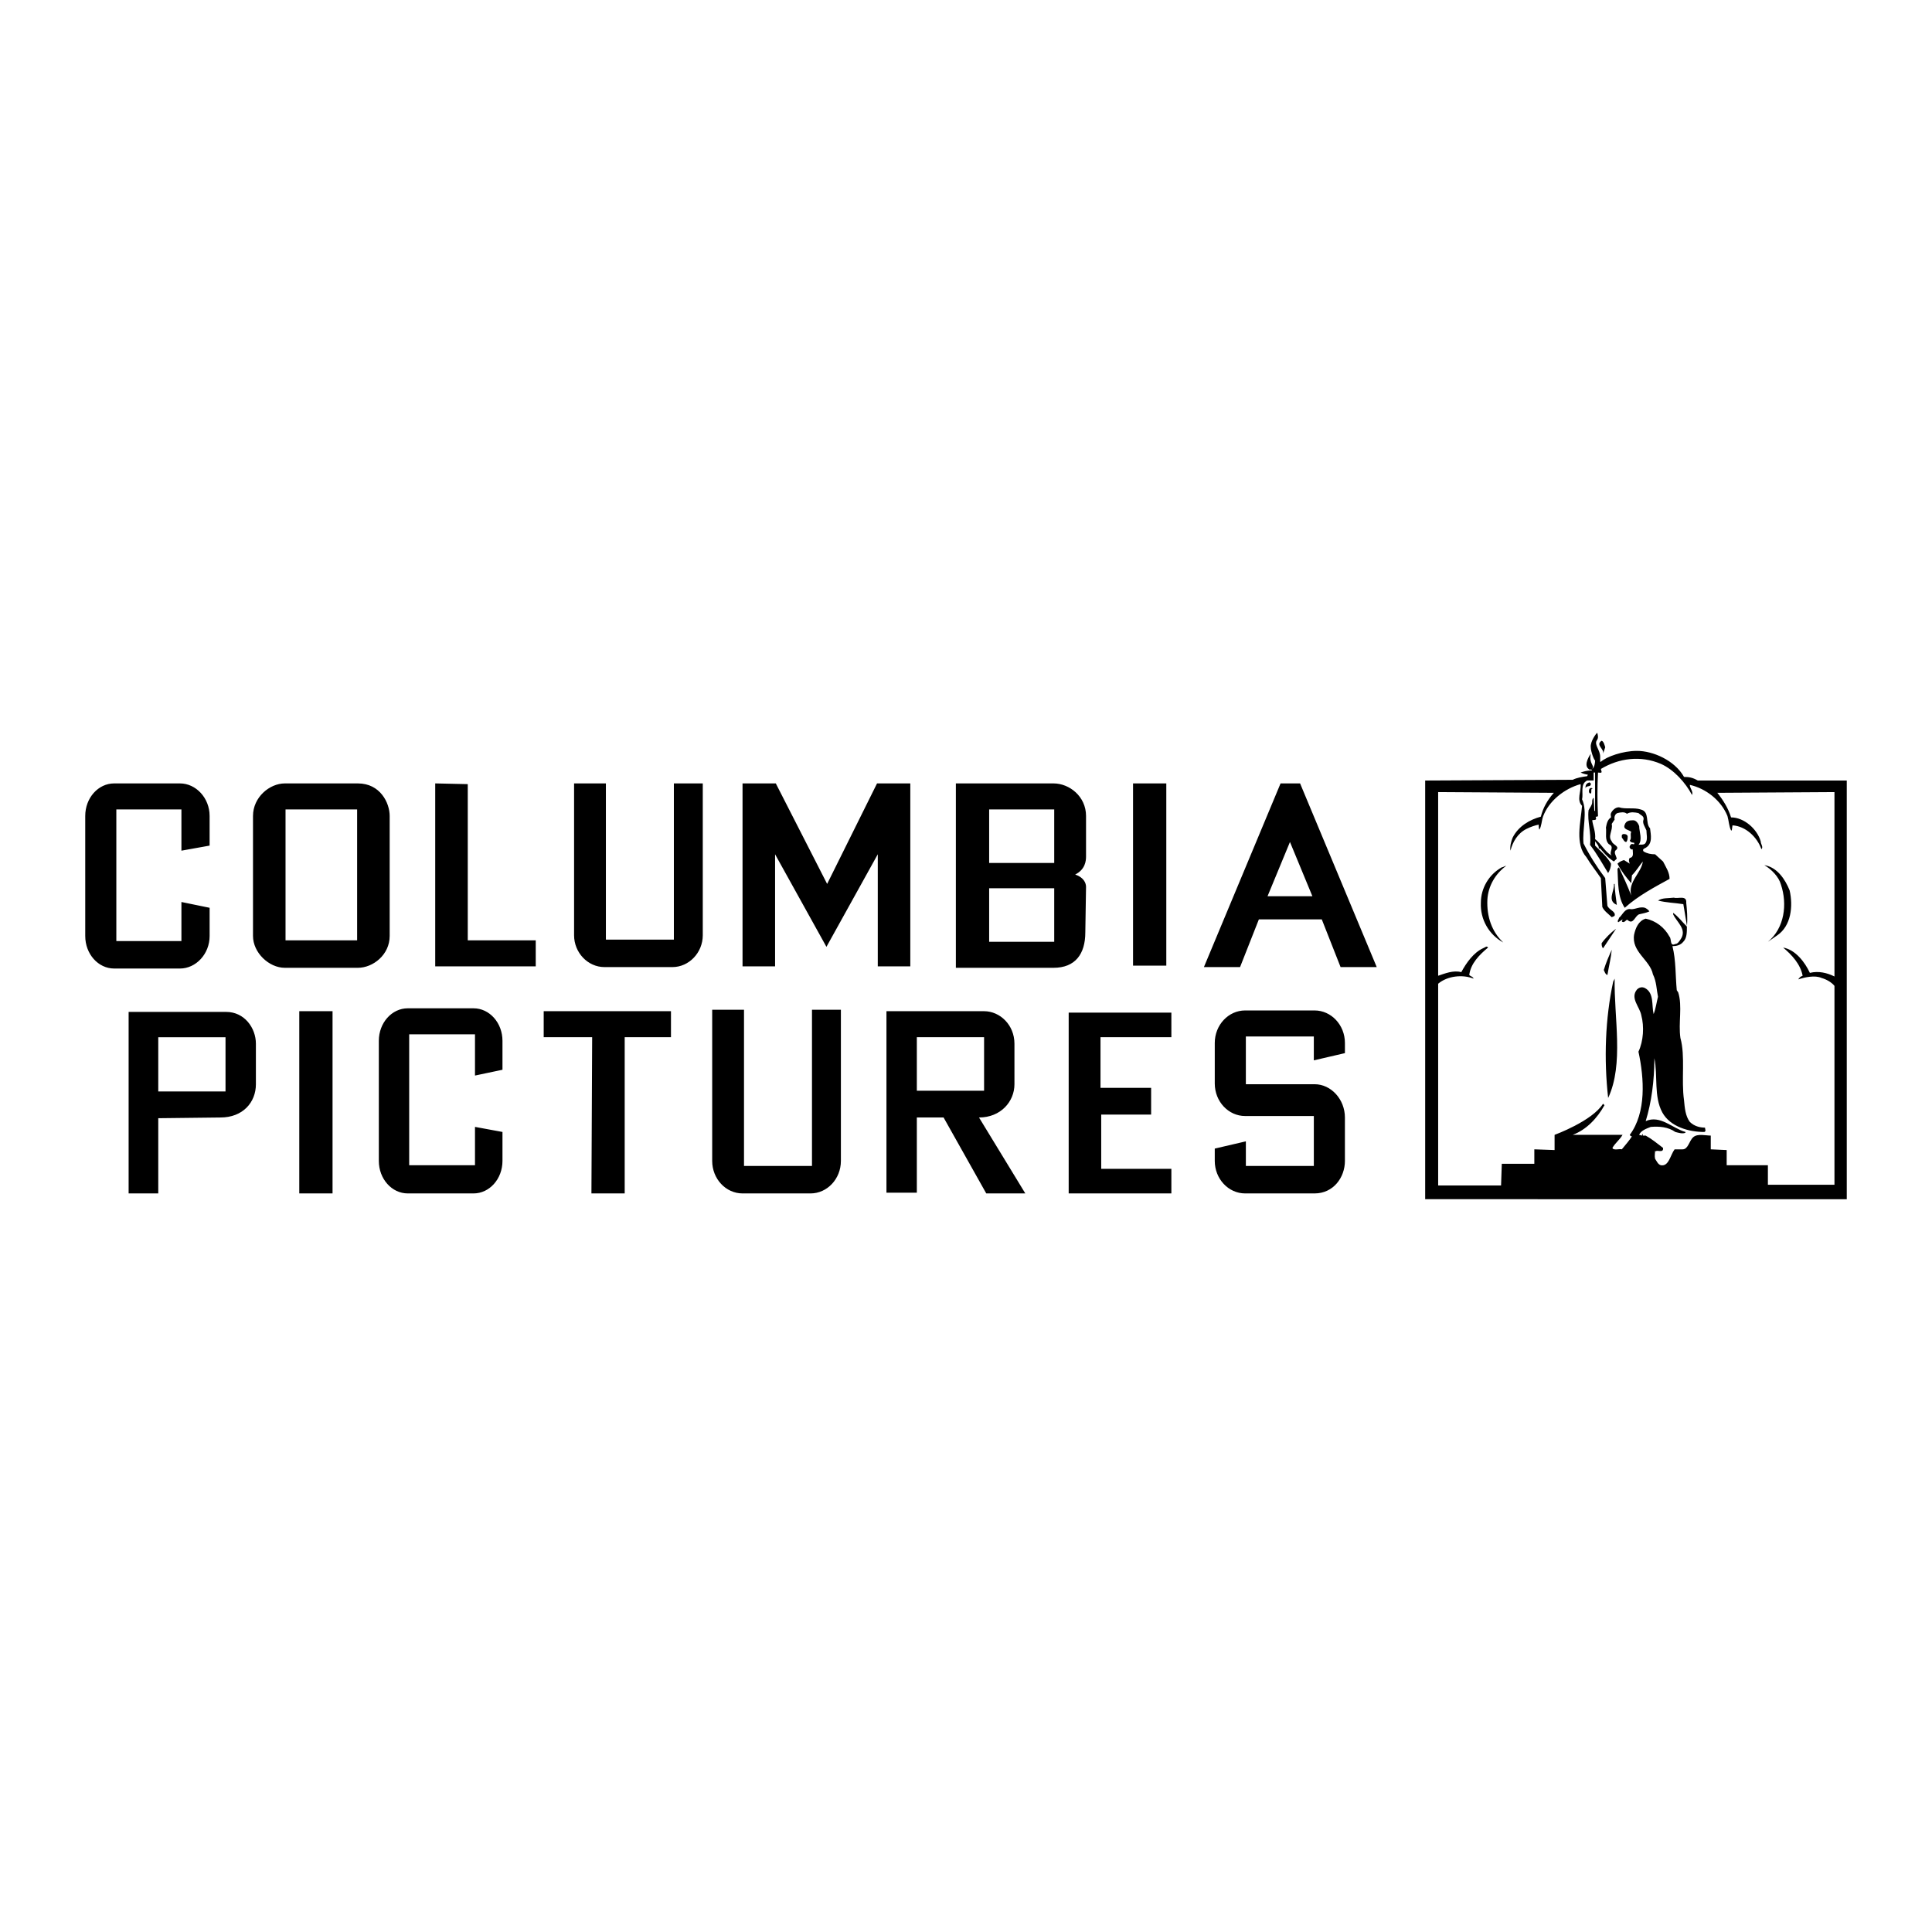 <?xml version="1.0" encoding="utf-8"?>
<!-- Generator: Adobe Illustrator 13.0.0, SVG Export Plug-In . SVG Version: 6.00 Build 14948)  -->
<!DOCTYPE svg PUBLIC "-//W3C//DTD SVG 1.0//EN" "http://www.w3.org/TR/2001/REC-SVG-20010904/DTD/svg10.dtd">
<svg version="1.0" id="Layer_1" xmlns="http://www.w3.org/2000/svg" xmlns:xlink="http://www.w3.org/1999/xlink" x="0px" y="0px"
	 width="192.756px" height="192.756px" viewBox="0 0 192.756 192.756" enable-background="new 0 0 192.756 192.756"
	 xml:space="preserve">
<g>
	<polygon fill-rule="evenodd" clip-rule="evenodd" fill="#FFFFFF" points="0,0 192.756,0 192.756,192.756 0,192.756 0,0 	"/>
	<path fill-rule="evenodd" clip-rule="evenodd" d="M53.451,93.817v2.598H43.422V78.161l3.247,0.072v15.583H53.451L53.451,93.817z
		 M116.362,78.161v18.181h-3.318V78.161H116.362L116.362,78.161z M90.823,96.415h-3.247V85.231l-5.122,9.235l-5.124-9.235v11.183
		h-3.247V78.161h3.319l5.122,10.028l4.978-10.028h3.319V96.415L90.823,96.415z M20.914,93.384c0,1.804-1.372,3.246-2.958,3.246
		H11.39c-1.587,0-2.886-1.442-2.886-3.246V81.408c0-1.804,1.299-3.247,2.886-3.247h6.565c1.586,0,2.958,1.443,2.958,3.247v2.958
		L18.1,84.871v-4.112h-6.493v13.13H18.1v-3.896l2.814,0.577V93.384L20.914,93.384z M70.116,78.161v15.151
		c0,1.731-1.37,3.174-3.029,3.174h-6.782c-1.659,0-3.029-1.443-3.029-3.174V78.161h3.174v15.583h6.782V78.161H70.116L70.116,78.161z
		 M29.859,119.068v-18.182h3.319v18.182H29.859L29.859,119.068z M54.245,103.484v-2.598h12.698v2.598h-4.617v15.584h-3.319
		l0.073-15.584H54.245L54.245,103.484z M134.183,115.822c0,1.658-1.154,3.246-3.029,3.246h-6.927c-1.66,0-3.03-1.443-3.03-3.246
		v-1.227l3.103-0.723v2.453h6.781v-4.979h-6.854c-1.66,0-3.03-1.441-3.03-3.246v-4.041c0-1.803,1.37-3.246,3.03-3.246h6.927
		c1.659,0,3.029,1.443,3.029,3.246v1.012l-3.103,0.721v-2.381h-6.781v4.762h6.854c1.659,0,3.029,1.516,3.029,3.318V115.822
		L134.183,115.822z M50.132,115.822c0,1.803-1.299,3.246-2.885,3.246h-6.565c-1.587,0-2.886-1.443-2.886-3.246v-11.977
		c0-1.803,1.299-3.246,2.886-3.246h6.565c1.586,0,2.885,1.443,2.885,3.246v2.885l-2.742,0.578v-4.113h-6.565v13.059h6.565v-3.824
		l2.742,0.506V115.822L50.132,115.822z M83.896,100.742v15.08c0,1.803-1.371,3.246-3.03,3.246h-6.782
		c-1.66,0-3.029-1.443-3.029-3.246v-15.08h3.174v15.584h6.782v-15.584H83.896L83.896,100.742z M116.868,103.484h-7.071v5.051h5.051
		v2.668h-4.979v5.412h6.999v2.453h-10.245v-18.037h10.245V103.484L116.868,103.484z M38.878,93.384c0,1.876-1.66,3.174-3.175,3.174
		h-7.286c-1.588,0-3.175-1.515-3.175-3.174V81.408c0-1.876,1.659-3.247,3.175-3.247h7.286c2.237,0,3.175,1.948,3.175,3.247V93.384
		L38.878,93.384z M35.631,93.817V80.759h-7.143v13.058H35.631L35.631,93.817z M108.282,93.023c0,2.165-1.01,3.535-3.174,3.535
		h-9.741V78.161h9.741c1.588,0,3.246,1.299,3.246,3.247v4.04c0,0.433-0.072,1.299-1.082,1.803c0.865,0.289,1.082,0.866,1.082,1.227
		L108.282,93.023L108.282,93.023z M98.688,80.759v5.339h6.492v-5.339H98.688L98.688,80.759z M98.688,88.623v5.339h6.492v-5.339
		H98.688L98.688,88.623z M125.598,91.725l-1.877,4.761h-3.606l7.647-18.325h1.948l7.647,18.325h-3.607l-1.876-4.761H125.598
		L125.598,91.725z M128.7,84.005l-2.237,5.411h4.474L128.7,84.005L128.7,84.005z M22.573,100.959c1.804,0,2.958,1.588,2.958,3.174
		v4.041c0,1.805-1.299,3.318-3.536,3.318l-6.205,0.072v7.504h-2.957v-18.109H22.573L22.573,100.959z M22.5,108.895v-5.41h-6.71v5.41
		H22.5L22.5,108.895z M101.212,108.174c0,1.732-1.37,3.318-3.536,3.318l4.619,7.576h-3.896l-4.257-7.576h-2.669v7.504h-3.031
		v-18.109h9.74c1.587,0,3.03,1.371,3.03,3.246V108.174L101.212,108.174z M91.473,108.822h6.709v-5.338h-6.709V108.822
		L91.473,108.822z M169.39,77.873h14.862v41.772H142.19V77.873l14.719-0.072c0.433-0.216,0.938-0.289,1.442-0.361l0.072-0.145
		c-0.433-0.072-0.722-0.216-0.722-0.216s0.505-0.216,1.154-0.216l-0.071-0.072c-0.073-0.072-0.145,0.072-0.289-0.072
		c-0.577-0.433,0.216-1.515,0.216-1.515c-0.216,1.009,0.434,1.154,0.145,1.515c0.216-0.144,0.289-0.577,0.289-0.865
		c-0.073,0.072-0.434-0.866-0.434-1.299c-0.071-0.577,0.578-1.443,0.649-1.443c0.072,0.289,0.145,0.504-0.071,0.793
		c-0.218,0.433,0.36,0.938,0.36,1.587c0,0.216,0,0.216,0,0.506h0.071c0.578-0.506,2.164-1.083,3.607-1.083
		c1.588,0,3.752,0.938,4.69,2.598C168.524,77.512,168.885,77.584,169.39,77.873L169.39,77.873z M183.025,118.203v-19.84
		c-0.288-0.361-0.793-0.65-1.298-0.795c-0.649-0.289-1.66-0.072-2.31,0.145c0.072-0.145,0.217-0.289,0.433-0.361
		c-0.216-1.154-1.082-2.091-1.948-2.813c1.228,0.216,2.165,1.443,2.67,2.525c0.866-0.216,1.731,0,2.453,0.36V79.028l-11.688,0.071
		c0.577,0.722,1.082,1.515,1.371,2.453c1.298,0,2.597,1.154,2.957,2.381c0,0.289,0.289,0.577,0.072,0.793
		c-0.433-1.226-1.587-2.308-2.886-2.38l-0.071,0.505h-0.072c-0.217-0.433-0.217-0.938-0.361-1.442
		c-0.649-1.587-2.164-2.742-3.752-3.103c0,0.36,0.362,0.649,0.218,1.01c-0.649-1.227-1.804-2.525-3.103-3.103
		c-2.021-0.865-4.186-0.577-5.989,0.505l0.073,0.289c0,0.145-0.218,0.072-0.361,0.072c-0.072,1.371-0.072,2.958,0,4.329
		c-0.072,0.144-0.288,0-0.216,0.144c0.144,0.361-0.29,0.216-0.361,0.289c0.071,0.577,0.361,1.154,0.289,1.876
		c0.649,0.505,0.938,1.227,1.659,1.659c-0.36-0.36,0.36-0.866-0.289-1.154c-0.433-0.433-0.216-1.082-0.289-1.659
		c0.073-0.361,0.145-0.794,0.506-1.01c0-0.144-0.072-0.289,0-0.433c0.144-0.288,0.433-0.577,0.793-0.577
		c0.649,0.217,1.516,0,2.164,0.217c0.938,0.216,0.434,1.371,0.938,1.876c0.073,0.648,0.289,1.515-0.432,1.948
		c-0.145,0.072-0.362,0.144-0.218,0.361c0.36,0.216,0.723,0.288,1.154,0.288l0.794,0.722c0.289,0.577,0.649,1.082,0.649,1.731
		c-1.443,0.793-3.103,1.659-4.473,2.886c-0.723-1.083-0.649-2.525-0.723-3.896l0.145-0.145c0.434,0.939,0.867,1.876,1.228,2.814
		c-0.36-1.37,1.01-2.237,1.154-3.391c-0.362,0.433-0.649,0.938-1.083,1.371l-0.071,0.794c-0.505-0.578-1.011-1.227-1.372-1.948
		c0.218-0.216,0.434-0.289,0.649-0.361l0.578,0.361c-0.073-0.144-0.145-0.433,0-0.577c0.433-0.072,0.289-0.505,0.289-0.867
		c-0.073,0.072-0.218,0-0.289-0.144c-0.073-0.144,0.071-0.289,0.145-0.361c0.145-0.072,0.36,0.145,0.288-0.145
		c-0.072,0-0.361,0-0.433-0.216c0.216-0.216,0-0.578,0.145-0.866c-0.218-0.217-0.867-0.217-0.649-0.721
		c0.145-0.433,0.576-0.433,0.865-0.433s0.505,0.361,0.576,0.577c0,0.577,0.362,1.371-0.071,1.876
		c0.145-0.072,0.578,0.072,0.723-0.217c0.216-0.36,0.071-0.865,0.071-1.227c-0.145-0.36-0.434-0.721-0.289-1.082
		c0.073-0.36-0.289-0.433-0.505-0.649c-0.36-0.072-0.794-0.145-1.154,0.072c-0.216-0.217-0.649-0.145-0.938-0.072
		c-0.216,0.072-0.36,0.361-0.287,0.649l-0.289,0.433c0.145,0.649-0.434,1.226,0,1.731c0.071,0.361,0.938,0.505,0.36,0.938
		c-0.145,0.217,0.071,0.505,0.145,0.793l-0.289,0.289c-0.576-0.36-0.938-0.794-1.37-1.298h-0.145
		c0.071-0.216-0.216-0.505-0.36-0.722v0.433c0.576,0.577,1.226,1.154,1.587,1.803c0,0.36-0.144,0.722-0.288,0.938
		c-0.577-0.938-1.083-1.875-1.804-2.813c0.145-1.227-0.289-2.309-0.145-3.463c0.145-0.289,0.36-0.505,0.36-0.794
		c0-0.144,0-0.361,0.145-0.433l0.071,1.298h0.073v-3.823h-0.145v0.793h-0.649c-0.722,0.361-0.36,1.299-0.505,1.876
		c0.577,1.226,0,3.03,0.145,4.401c0.576,1.154,1.299,2.309,2.164,3.463l0.216,2.742c0.145,0.433,0.865,0.577,0.723,1.01
		c-0.073,0.072-0.145,0.072-0.289,0.145c-0.36-0.361-0.722-0.577-0.938-1.01l-0.146-2.886c-0.432-0.649-1.01-1.371-1.442-2.092
		c-1.155-1.299-0.577-3.463-0.433-5.123c-0.577-0.577-0.072-1.442-0.145-2.164c-1.587,0.433-3.175,1.66-3.752,3.247
		c-0.144,0.433-0.144,0.938-0.36,1.298c-0.072-0.144-0.072-0.36-0.072-0.504c-0.36,0.072-0.794,0.216-1.227,0.432
		c-0.865,0.434-1.371,1.299-1.587,2.165c-0.072-0.433,0.072-0.938,0.216-1.299c0.578-1.154,1.732-1.804,2.814-2.092
		c0.216-0.866,0.649-1.659,1.299-2.381l-11.544-0.071v18.324c0.649-0.216,1.515-0.577,2.309-0.36
		c0.505-0.938,1.228-1.948,2.164-2.381c0.218-0.072,0.362-0.289,0.506-0.072c-0.866,0.722-1.731,1.587-1.876,2.741
		c0.145,0.145,0.36,0.145,0.434,0.361c-1.083-0.434-2.598-0.289-3.536,0.506v20.129h6.276l0.073-2.166h3.246v-1.441l2.021,0.072
		v-1.516c0,0,3.751-1.371,4.833-3.104c0.072,0.072,0.072,0.072,0.145,0.145c-0.722,1.299-1.804,2.453-3.174,2.959h4.977
		c-0.287,0.504-0.721,0.793-1.01,1.299c0.073,0.287,0.723,0.072,0.938,0.145c0.36-0.434,0.794-0.939,1.01-1.299
		c-0.071,0-0.145,0-0.216-0.145c1.659-2.236,1.443-5.627,0.865-8.297c0.505-1.082,0.578-2.525,0.289-3.607
		c-0.145-0.865-1.154-1.73-0.434-2.598c0.216-0.217,0.505-0.289,0.794-0.145c0.938,0.506,0.649,1.732,0.865,2.598
		c0.218-0.576,0.289-1.154,0.434-1.73c-0.145-0.723-0.145-1.516-0.505-2.238c-0.289-1.442-2.164-2.236-1.876-3.967
		c0.144-0.649,0.433-1.371,1.155-1.587c1.01,0.216,1.875,0.865,2.38,1.804c0.216,0.216,0,1.01,0.577,0.721
		c0.217,0,0.361-0.216,0.506-0.433c0.721-1.01-0.362-1.731-0.723-2.525v-0.144c0.505,0.36,0.938,0.938,1.372,1.37
		c0,0.578,0,1.154-0.362,1.516c-0.287,0.36-0.721,0.433-1.081,0.433c0.36,1.443,0.288,2.885,0.432,4.401l0.145,0.217
		c0.434,1.371,0,3.031,0.218,4.545c0.505,1.805,0.071,4.186,0.36,6.205c0.071,0.793,0.145,1.586,0.576,2.164
		c0.434,0.434,1.011,0.576,1.516,0.576c0,0.145,0.144,0.361-0.072,0.434c-1.515,0-3.392-0.506-4.184-1.947
		c-0.867-1.588-0.434-3.68-0.794-5.412c0,2.236-0.289,4.402-0.865,6.277c1.441-0.65,2.669,0.721,3.968,1.082v0.072
		c-0.289,0.145-0.723,0-1.011-0.072c-0.722-0.506-1.587-0.576-2.452-0.506c-0.362,0.145-1.012,0.361-1.156,0.795l0.289,0.072v-0.145
		h0.073c0,0,0,0.072,0,0.145h0.289c0.648,0.359,1.154,0.793,1.73,1.227c0.073,0.576-0.649,0.145-0.721,0.359l-0.073-0.072
		c0,0.217-0.071,0.506,0,0.795c0.145,0.217,0.289,0.576,0.578,0.648c0.794,0.145,0.937-1.01,1.37-1.586h0.794
		c0.576,0,0.649-0.867,1.083-1.227c0.432-0.361,1.226-0.145,1.73-0.145v1.371l1.588,0.072v1.514h4.112v1.949H183.025
		L183.025,118.203z M178.553,88.838c0.36,1.588,0.144,3.536-1.227,4.474l-0.938,0.649c1.658-1.371,1.947-3.752,1.299-5.7
		c-0.217-0.793-0.938-1.515-1.659-1.948C177.326,86.53,178.12,87.756,178.553,88.838L178.553,88.838z M167.01,89.56
		c0.36,0.145,1.299-0.288,1.226,0.505c0.073,0.722,0.145,1.515,0.073,2.309l-0.362-2.165c-0.937-0.144-1.659-0.144-2.524-0.36
		C165.855,89.56,166.432,89.632,167.01,89.56L167.01,89.56z M165.206,89.055l0.145,0.072L165.206,89.055L165.206,89.055z
		 M164.123,90.57c0.145,0.072,0.36,0.217,0.434,0.361c-0.289,0.145-0.723,0.216-1.012,0.288c-0.432,0.145-0.576,1.083-1.152,0.577
		c-0.145-0.144-0.289,0.361-0.578,0.145l0.071-0.216l-0.432,0.288c-0.145-0.145,0.071-0.288,0.071-0.433
		c0.36-0.289,0.578-1.01,1.228-0.866C163.185,90.715,163.618,90.426,164.123,90.57L164.123,90.57z M161.094,97.641
		c-0.073,3.896,0.937,8.514-0.649,11.904v0.072v-0.072c-0.434-3.896-0.289-7.936,0.505-11.615L161.094,97.641L161.094,97.641z
		 M160.371,97.279c-0.216-0.072-0.288-0.36-0.36-0.504c0.216-0.722,0.505-1.371,0.794-2.02
		C160.732,95.548,160.516,96.415,160.371,97.279L160.371,97.279z M159.795,94.106c0.36-0.506,0.938-1.083,1.441-1.443l-1.298,1.948
		C159.795,94.466,159.795,94.25,159.795,94.106L159.795,94.106z M161.094,88.189c0,0.649,0.143,1.443,0.216,2.092
		c-1.01-0.432-0.216-1.371-0.289-2.092H161.094L161.094,88.189z M150.271,86.386c-1.083,0.793-1.804,2.021-1.876,3.391
		c-0.071,1.659,0.433,3.175,1.588,4.257c-1.443-0.794-2.309-2.309-2.237-3.968c0-1.443,0.794-2.814,2.093-3.536
		C149.983,86.53,150.127,86.386,150.271,86.386L150.271,86.386z M158.712,78.161c0.073,0.433-0.505,0.145-0.505,0.505
		c-0.072-0.288,0.072-0.505,0.289-0.577C158.567,78.017,158.641,78.089,158.712,78.161L158.712,78.161z M158.567,78.738
		c0.073-0.145,0.218-0.145,0.36-0.072c-0.287,0-0.071,0.362-0.216,0.505C158.496,79.171,158.496,78.883,158.567,78.738
		L158.567,78.738z M162.248,84.005c-0.218,0-0.289-0.288-0.434-0.433c0-0.145-0.072-0.289,0.145-0.36c0.145,0,0.36,0,0.434,0.216
		C162.393,83.645,162.393,83.861,162.248,84.005L162.248,84.005z M159.938,75.204c0.145-0.505-0.793-0.866-0.144-1.299
		c0.216,0.073,0.288,0.433,0.36,0.65L159.938,75.204L159.938,75.204z"/>
</g>
</svg>
